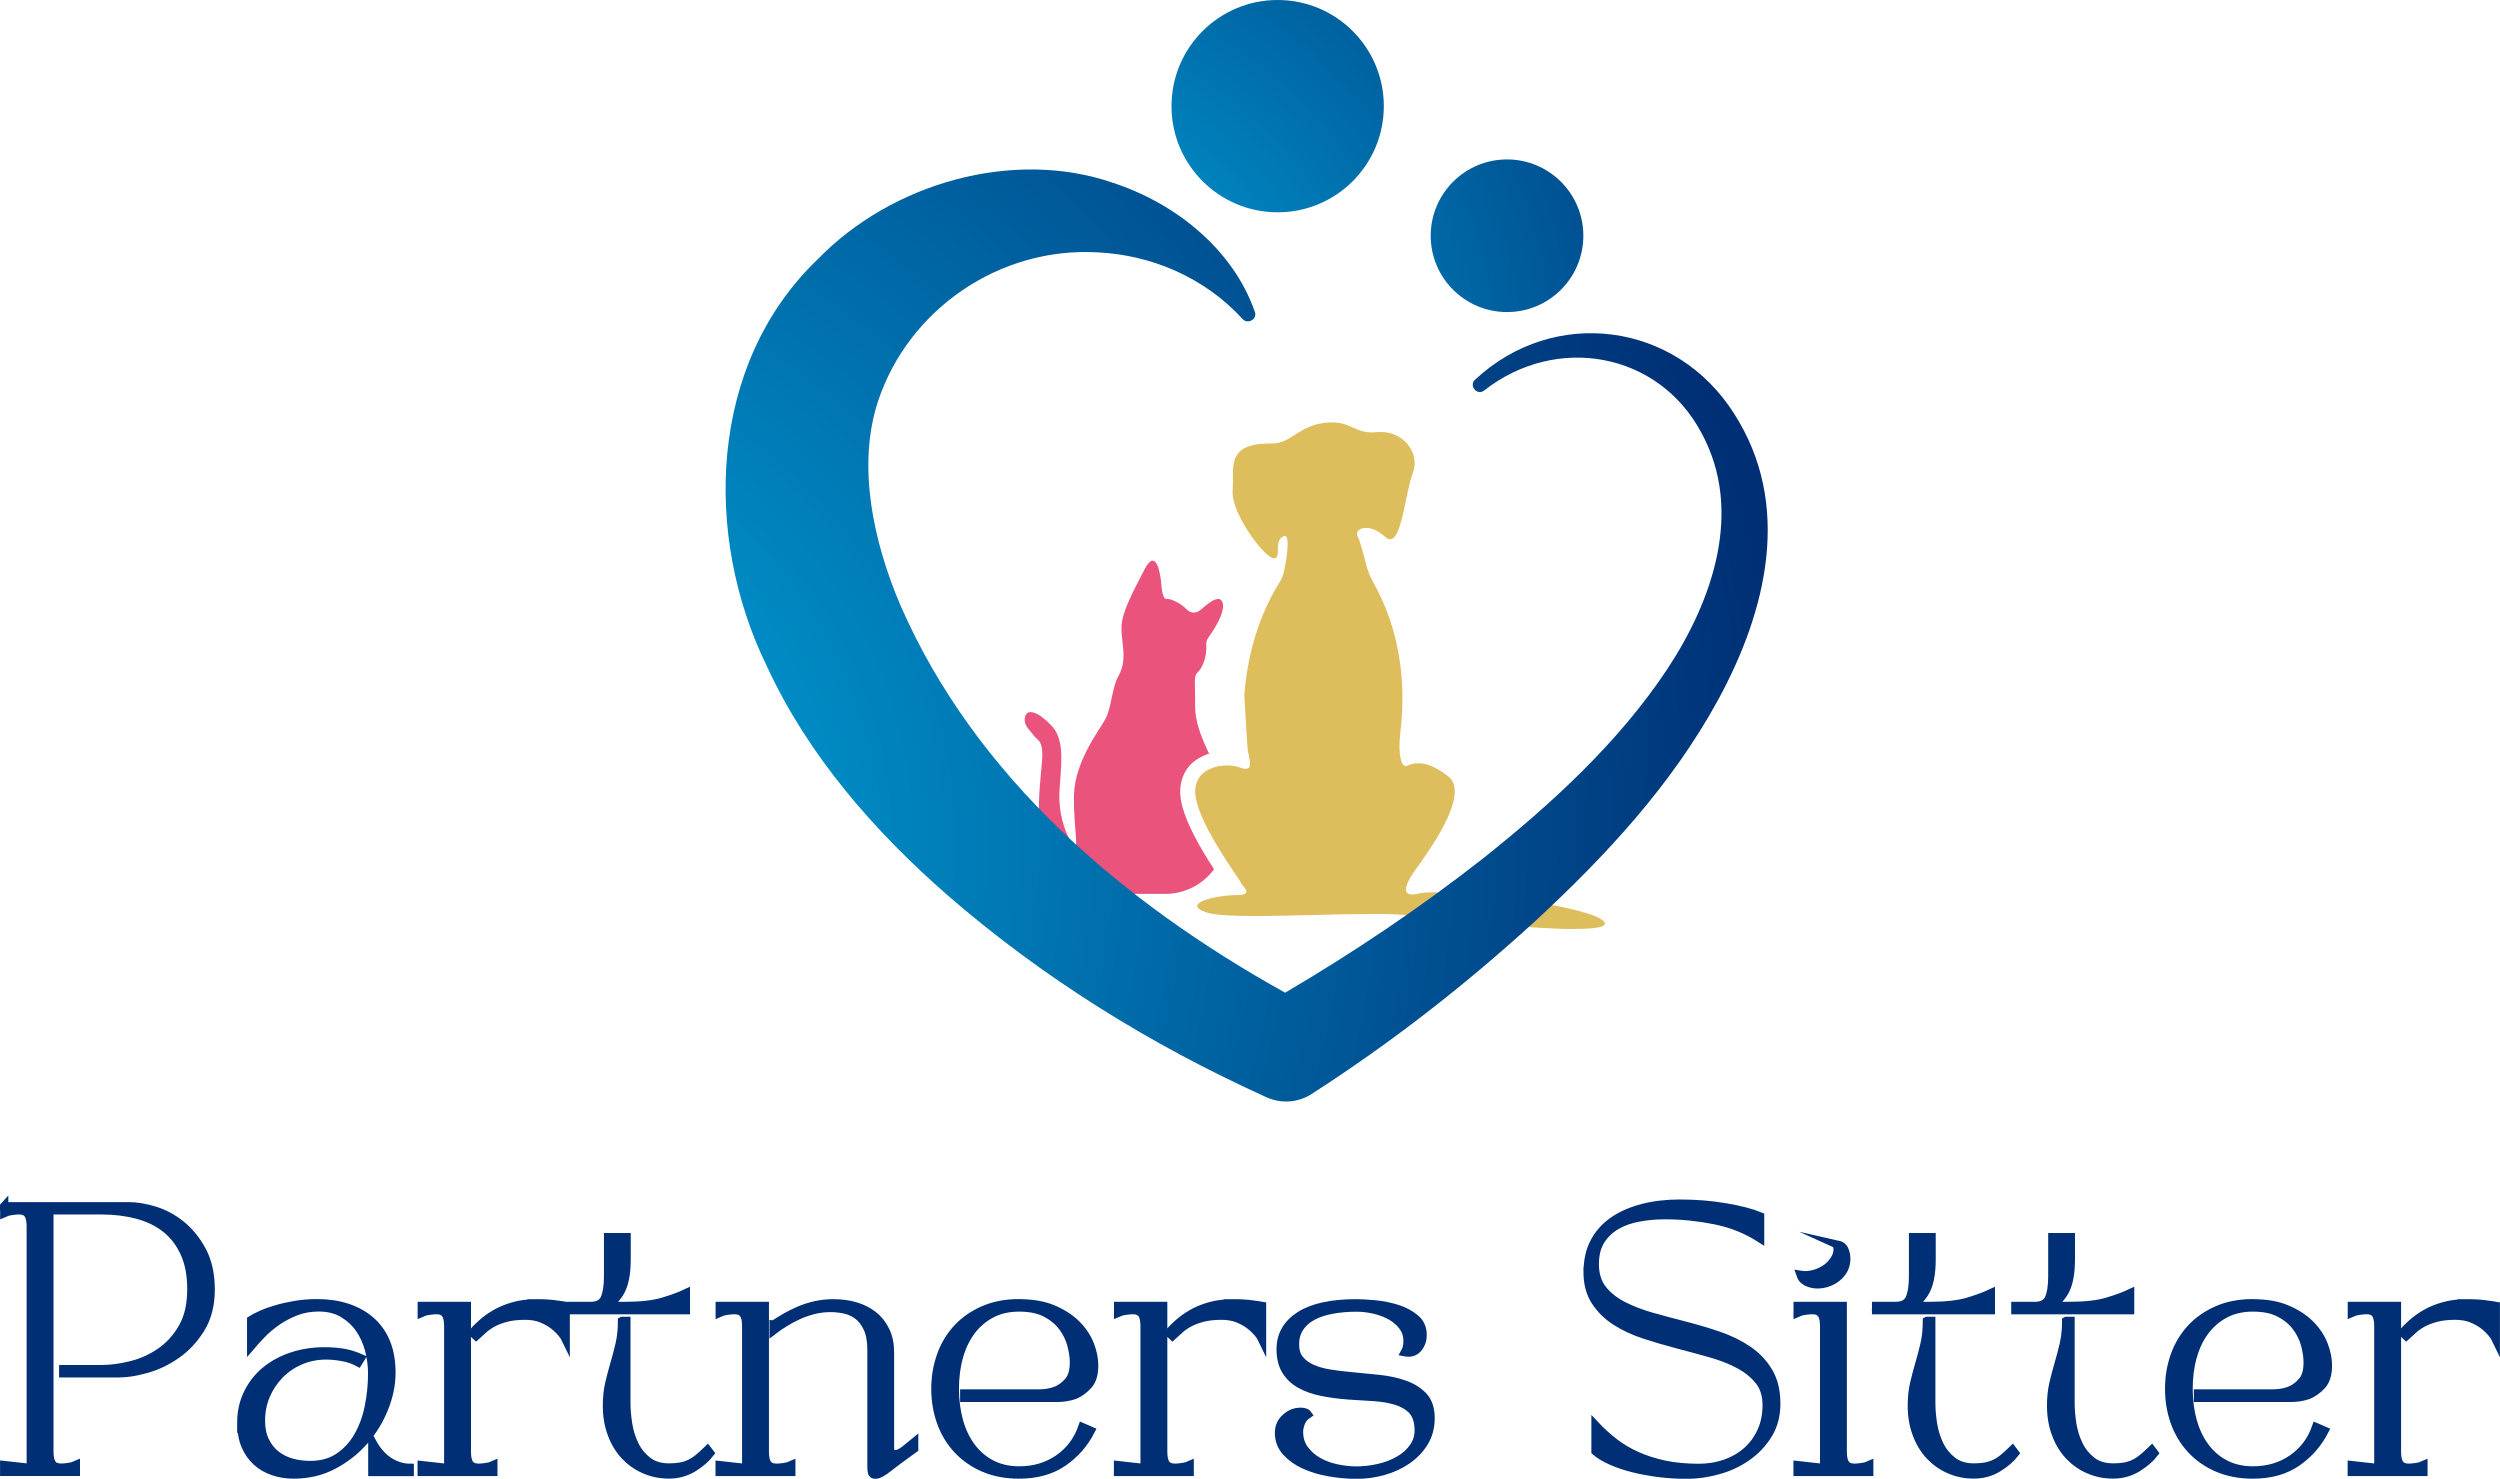 <?xml version="1.0" encoding="UTF-8"?><svg id="_レイヤー_2" xmlns="http://www.w3.org/2000/svg" width="107.59mm" height="63.64mm" xmlns:xlink="http://www.w3.org/1999/xlink" viewBox="0 0 304.97 180.4"><defs><style>.cls-1{fill:url(#_名称未設定グラデーション_5-3);}.cls-2{fill:#e9537c;}.cls-3{fill:url(#_名称未設定グラデーション_5);}.cls-4{fill:#debd5d;}.cls-5{fill:url(#_名称未設定グラデーション_5-2);}.cls-6{fill:#002f75;stroke:#002f75;stroke-miterlimit:10;}</style><radialGradient id="_名称未設定グラデーション_5" cx="124.05" cy="46.38" fx="124.05" fy="46.38" r="98.12" gradientUnits="userSpaceOnUse"><stop offset="0" stop-color="#00ade1"/><stop offset="1" stop-color="#002f75"/></radialGradient><radialGradient id="_名称未設定グラデーション_5-2" cx="124.05" cy="46.38" fx="124.05" fy="46.38" r="98.12" xlink:href="#_名称未設定グラデーション_5"/><radialGradient id="_名称未設定グラデーション_5-3" cx="55.27" cy="102.93" fx="55.27" fy="102.93" r="162.61" xlink:href="#_名称未設定グラデーション_5"/></defs><g id="_レイヤー_1-2"><path class="cls-4" d="M192.14,113.34c-5.59,0-16.01-1.15-19.78-1.63-1.21-.16-2.95-.21-4.95-.21-4.36,0-10,.25-14.3.25-2.75,0-4.96-.1-5.94-.44-3.21-1.12,1.31-2.11,3.61-2.11,2.31,0,.8-1,.6-1.51s-4.92-6.73-5.52-10.44c-.46-2.85,1.86-3.87,3.82-3.87.59,0,1.15.09,1.6.26.28.1.51.15.68.15.98,0,.31-1.52.23-2.49-.1-1.13-.4-6.5-.4-6.5.5-6.55,2.63-11.12,4.32-13.79.27-.43.45-.91.55-1.41.34-1.73.71-4.22.06-4.22-.05,0-.1.01-.16.04-1.25.6-.17,2.68-1.15,2.68-.03,0-.05,0-.08,0-1.11-.11-5.18-5.52-4.96-8.25.22-2.7-.98-5.75,4.61-5.75.07,0,.13,0,.2,0,.01,0,.03,0,.04,0,2.22,0,3.21-2.1,6.24-2.5.37-.05.7-.07,1.01-.07,2.28,0,2.86,1.22,4.84,1.22.18,0,.37,0,.57-.03.17-.02.34-.03.51-.03,2.85,0,4.89,2.57,3.95,5.04-.89,2.32-1.3,8.05-2.77,8.05-.19,0-.4-.1-.63-.31-.85-.78-1.67-1.07-2.3-1.07-.86,0-1.34.54-.99,1.12.23.37.72,2.2,1.03,3.44.2.77.52,1.51.91,2.21,4.49,8.09,3.46,16.04,3.21,18.44-.24,2.31.1,3.85.7,3.85.05,0,.11-.01.16-.04.3-.13.74-.31,1.36-.31.85,0,2.04.34,3.66,1.61,2.81,2.21-2.71,9.54-4.12,11.54-1.17,1.67-1.51,2.86-.25,2.86.25,0,.57-.05.95-.15.29-.08.84-.11,1.58-.11,5.07,0,19.05,1.69,20.8,3.54.64.67-.91.92-3.5.92Z"/><path class="cls-2" d="M125.05,87.42c.28-1.07,1.74-.53,3.34,1.24,1.6,1.78.99,5.22.85,7.82-.14,2.59.57,4.94,1.56,6.47.99,1.53.14-1.78.21-5.9.07-4.12,3.09-7.96,3.84-9.34.75-1.39.79-3.82,1.56-5.19,1.35-2.38.11-4.53.46-6.68.25-1.53,1.24-3.48,2.74-6.36s1.95.85,2.02,1.46c.07.6.14,2.2.68,2.13.53-.08,1.81.61,2.38,1.21.57.6,1.21.57,1.74.14s2.42-2.27,2.74-.78c.25,1.19-1.2,3.37-1.81,4.21-.16.23-.22.51-.21.79.11,1.73-.62,3-1.08,3.42-.5.45-.25,1.32-.28,3.99-.03,1.98.77,3.93,1.7,5.89-.97.32-1.83.82-2.43,1.53-.64.75-1.33,2.07-1.01,4.08.43,2.64,2.47,6.07,4.05,8.49-.02.02-.03.05-.05.07-1.39,1.84-3.56,2.93-5.87,2.94-2.09,0-4.67,0-5.62-.01-1.71-.04-2.91,0-6.96-2.17-4.05-2.17-2.7-11.19-2.49-13.96.21-2.77-.6-2.56-.99-3.16s-1.35-1.24-1.07-2.31Z"/><circle class="cls-3" cx="155.86" cy="12.95" r="12.95"/><circle class="cls-5" cx="183.84" cy="28.76" r="9.31"/><path class="cls-1" d="M211.53,50.44c-7.1-11.18-21.95-13.1-31.58-4.13-.8.71.21,1.99,1.09,1.34,8.77-6.91,21.27-4.75,26.53,5.18,5.15,9.47,1.36,20.43-4.2,28.83-5.92,8.91-14.05,16.37-22.45,23.06-7.6,5.96-15.79,11.48-24.15,16.38-19.87-11.05-37.76-26.32-46.9-47.19-3.34-7.8-5.37-17.15-2.74-25.02,3.71-11.13,14.78-18.82,26.85-18.1,6.27.33,12.79,2.87,17.62,8.14.59.68,1.81,0,1.48-.88-2.64-7.61-9.68-13.27-17.35-15.76-12.12-4.17-26.92.01-35.97,9.33-13.36,12.79-13.99,33.73-6.24,49.6,5.04,10.96,13.16,20.22,22.14,28.06,11.74,10.17,24.78,18.18,38.47,24.41,1.81.94,4,.96,5.84-.21,9.81-6.31,18.83-13.35,27.41-21.2,8.45-7.84,16.5-16.43,22.24-26.95,5.89-10.84,9.06-23.78,1.91-34.89Z"/><path class="cls-6" d="M.5,147.15h15.24c.93,0,1.97.18,3.13.53,1.16.36,2.24.94,3.24,1.75s1.85,1.86,2.55,3.16c.69,1.3,1.04,2.88,1.04,4.73s-.41,3.47-1.22,4.77c-.81,1.3-1.79,2.35-2.95,3.16-1.16.81-2.37,1.39-3.65,1.75s-2.38.54-3.31.54h-6.87v-.52h4.64c1.17,0,2.39-.16,3.68-.49,1.29-.32,2.47-.86,3.57-1.62,1.09-.76,1.99-1.76,2.69-3,.7-1.24,1.05-2.77,1.05-4.59s-.28-3.24-.84-4.47c-.56-1.23-1.33-2.23-2.32-3-.98-.77-2.15-1.32-3.49-1.67s-2.78-.52-4.31-.52h-6.35v29.47c0,.65.11,1.13.32,1.44.22.31.58.47,1.1.47.26,0,.57-.03.92-.08.36-.05.65-.13.89-.24v.84H.5v-.84l3.24.36v-29.51c0-.65-.11-1.13-.32-1.44-.22-.31-.58-.47-1.1-.47-.26,0-.57.03-.92.08-.36.05-.65.13-.89.24v-.84Z"/><path class="cls-6" d="M29.42,173.58c0-1.3.26-2.49.78-3.57.52-1.08,1.23-2,2.14-2.76.91-.76,1.98-1.35,3.23-1.77,1.24-.42,2.59-.63,4.04-.63.71,0,1.43.05,2.16.16.72.11,1.48.34,2.25.68l-.32.52c-.56-.3-1.19-.52-1.9-.65-.7-.13-1.37-.2-1.99-.2-1.15,0-2.21.21-3.18.63-.97.42-1.82,1-2.53,1.73-.71.74-1.27,1.58-1.67,2.53-.4.95-.6,1.97-.6,3.05,0,.95.16,1.77.49,2.45.32.68.76,1.24,1.31,1.69.55.44,1.19.77,1.91.97.72.21,1.49.31,2.29.31,1.36,0,2.52-.32,3.49-.97.96-.65,1.75-1.5,2.35-2.55.6-1.05,1.04-2.24,1.31-3.58.27-1.34.41-2.69.41-4.05,0-.95-.12-1.91-.37-2.87-.25-.96-.64-1.83-1.17-2.59-.53-.77-1.21-1.39-2.03-1.88-.82-.49-1.81-.73-2.95-.73-1.02,0-1.95.17-2.8.5-.85.34-1.63.75-2.32,1.23-.69.49-1.3,1-1.82,1.54-.52.54-.95,1.02-1.3,1.43v-3.18c.3-.19.72-.41,1.25-.65.53-.24,1.15-.46,1.85-.66.7-.21,1.48-.38,2.32-.52.84-.14,1.72-.21,2.63-.21,1.34,0,2.56.18,3.66.54,1.1.36,2.06.89,2.87,1.59.81.7,1.44,1.58,1.88,2.64.44,1.06.66,2.29.66,3.7s-.29,2.88-.88,4.34c-.58,1.47-1.4,2.8-2.45,4-1.05,1.2-2.3,2.18-3.76,2.95-1.46.77-3.08,1.15-4.85,1.15-.86,0-1.69-.13-2.46-.39-.78-.26-1.46-.65-2.04-1.17-.58-.52-1.04-1.17-1.38-1.96-.34-.79-.5-1.72-.5-2.8ZM45.41,179.58v-3.63c.58,1.06,1.28,1.84,2.09,2.35s1.64.76,2.48.76v.52h-4.57Z"/><path class="cls-6" d="M56.95,159.31v17.83c0,.65.11,1.13.32,1.44.22.31.58.47,1.1.47.26,0,.57-.03.92-.08.36-.05.65-.13.89-.24v.84h-8.75v-.84l3.24.36v-17.35c0-.65-.11-1.13-.32-1.44-.22-.31-.58-.47-1.1-.47-.26,0-.57.03-.92.08-.36.05-.65.13-.89.24v-.84h5.51ZM65.51,158.99c.91,0,1.72.05,2.43.16.37.04.72.1,1.07.16v4.05c-.09-.19-.26-.45-.52-.76s-.59-.63-.99-.94c-.4-.31-.89-.58-1.46-.81-.57-.23-1.24-.34-1.99-.34-.91,0-1.68.09-2.32.26-.64.17-1.18.38-1.64.63-.45.25-.84.52-1.15.81-.31.29-.6.56-.86.79l-.45-.42c.3-.35.68-.72,1.14-1.13.45-.41.99-.8,1.62-1.17.63-.37,1.36-.68,2.2-.92.84-.25,1.82-.37,2.92-.37Z"/><path class="cls-6" d="M69.66,159.83v-.52h2.4c.86,0,1.43-.31,1.7-.92.27-.62.41-1.51.41-2.67v-4.8h2.27v2.72c0,1.84-.29,3.21-.86,4.1-.57.9-1.21,1.42-1.9,1.57h2.59c1.92,0,3.47-.18,4.64-.53,1.17-.36,2.09-.7,2.76-1.02v2.08h-14.01ZM75.89,161.13h.52v10.05c0,.76.07,1.59.21,2.51.14.92.41,1.77.79,2.56s.92,1.45,1.6,1.98c.68.53,1.55.79,2.61.79.52,0,.98-.04,1.39-.11.41-.08.79-.2,1.15-.37.36-.17.71-.4,1.05-.68.35-.28.71-.62,1.1-1l.32.42c-.48.63-1.16,1.22-2.04,1.77-.89.55-1.88.83-2.98.83s-2.05-.2-2.98-.6c-.93-.4-1.73-.97-2.42-1.7-.68-.73-1.22-1.62-1.6-2.66-.39-1.04-.58-2.18-.58-3.44,0-1.02.1-1.93.29-2.74.19-.81.41-1.61.63-2.38.23-.78.44-1.58.63-2.4.19-.82.29-1.76.29-2.82Z"/><path class="cls-6" d="M93.3,159.31v17.83c0,.65.11,1.13.32,1.44.22.31.58.47,1.1.47.26,0,.57-.03.92-.08.36-.05.65-.13.89-.24v.84h-8.75v-.84l3.24.36v-17.35c0-.65-.11-1.13-.32-1.44-.22-.31-.58-.47-1.1-.47-.26,0-.57.03-.92.08-.36.05-.65.13-.89.24v-.84h5.51ZM94.37,161.58c.43-.28.91-.57,1.43-.88.52-.3,1.08-.58,1.69-.84.6-.26,1.26-.47,1.96-.63.7-.16,1.45-.24,2.25-.24.93,0,1.81.12,2.64.36.83.24,1.56.61,2.19,1.1s1.12,1.12,1.49,1.88c.37.76.55,1.64.55,2.66v11.54c0,.58.19.88.58.88.35,0,.73-.17,1.17-.5.43-.33.83-.65,1.2-.96v.78c-1.45,1.04-2.51,1.83-3.19,2.37-.68.54-1.19.81-1.54.81-.22,0-.35-.08-.41-.23-.05-.15-.08-.41-.08-.78v-14.23c0-1.08-.16-1.96-.47-2.63-.31-.67-.71-1.19-1.2-1.56-.49-.37-1.03-.61-1.62-.73-.59-.12-1.16-.18-1.7-.18-.71,0-1.41.09-2.08.26-.67.17-1.3.39-1.88.66-.58.27-1.13.56-1.64.88-.51.31-.96.62-1.35.92v-.71Z"/><path class="cls-6" d="M124.33,158.99c1.62,0,3,.24,4.15.73,1.15.49,2.09,1.1,2.84,1.85s1.29,1.57,1.64,2.46c.35.9.52,1.75.52,2.55,0,1.08-.25,1.89-.75,2.43-.5.54-1.04.93-1.62,1.17-.71.26-1.51.38-2.4.36h-11.09v-.55h9.14c.8,0,1.51-.13,2.14-.39.52-.22,1-.58,1.44-1.09.44-.51.66-1.27.66-2.29,0-.67-.11-1.4-.32-2.19-.22-.79-.58-1.52-1.09-2.19-.51-.67-1.19-1.23-2.04-1.67-.85-.44-1.93-.66-3.23-.66s-2.43.26-3.4.78c-.97.52-1.79,1.22-2.45,2.11-.66.89-1.16,1.93-1.49,3.14-.34,1.21-.5,2.51-.5,3.89s.17,2.68.5,3.89c.33,1.21.83,2.26,1.49,3.16.66.9,1.48,1.61,2.45,2.12s2.11.78,3.4.78c1.84,0,3.44-.48,4.81-1.43,1.37-.95,2.34-2.24,2.9-3.86l1.04.45c-.8,1.56-1.92,2.84-3.36,3.84s-3.24,1.51-5.4,1.51c-1.62,0-3.06-.28-4.33-.83-1.26-.55-2.33-1.3-3.21-2.25s-1.54-2.06-1.99-3.32c-.45-1.26-.68-2.62-.68-4.07s.23-2.78.68-4.05c.45-1.27,1.12-2.38,1.99-3.32s1.95-1.69,3.21-2.24c1.26-.55,2.71-.83,4.33-.83Z"/><path class="cls-6" d="M141.9,159.31v17.83c0,.65.11,1.13.32,1.44.22.31.58.47,1.1.47.26,0,.57-.03.92-.08.36-.05.65-.13.89-.24v.84h-8.75v-.84l3.24.36v-17.35c0-.65-.11-1.13-.32-1.44-.22-.31-.58-.47-1.1-.47-.26,0-.57.03-.92.08-.36.05-.65.13-.89.24v-.84h5.51ZM150.46,158.99c.91,0,1.72.05,2.43.16.37.04.72.1,1.07.16v4.05c-.09-.19-.26-.45-.52-.76s-.59-.63-.99-.94c-.4-.31-.89-.58-1.46-.81-.57-.23-1.24-.34-1.99-.34-.91,0-1.68.09-2.32.26-.64.17-1.18.38-1.64.63-.45.25-.84.52-1.15.81-.31.29-.6.56-.86.79l-.45-.42c.3-.35.68-.72,1.14-1.13.45-.41.99-.8,1.62-1.17.63-.37,1.36-.68,2.2-.92.84-.25,1.82-.37,2.92-.37Z"/><path class="cls-6" d="M158.66,172.22c.17,0,.35.03.52.08.17.05.29.14.36.24-.37.24-.64.56-.81.96-.17.4-.26.79-.26,1.18,0,.8.21,1.5.63,2.09s.97,1.09,1.64,1.48c.67.39,1.42.68,2.25.86.83.18,1.67.28,2.51.28s1.76-.1,2.67-.31c.92-.21,1.75-.52,2.5-.96.75-.43,1.35-.98,1.8-1.64.45-.66.65-1.44.58-2.35-.06-.95-.35-1.67-.84-2.16-.5-.49-1.15-.85-1.95-1.09-.8-.24-1.69-.39-2.68-.45-.98-.06-1.99-.13-3.03-.19-1.19-.09-2.29-.23-3.31-.44-1.02-.21-1.9-.52-2.64-.94-.75-.42-1.33-.98-1.75-1.67s-.63-1.56-.63-2.59c0-1.73.78-3.1,2.33-4.1,1.56-1,3.85-1.51,6.87-1.51.63,0,1.4.04,2.33.13.93.09,1.82.27,2.68.54.85.27,1.59.66,2.2,1.17.62.51.92,1.18.92,2.03,0,.63-.19,1.17-.57,1.62-.38.45-.91.62-1.6.49.11-.2.19-.4.24-.62.05-.22.08-.48.08-.78,0-.65-.18-1.22-.54-1.72-.36-.5-.83-.92-1.41-1.26-.58-.34-1.25-.61-1.99-.79-.75-.18-1.5-.28-2.25-.28-1.1,0-2.11.09-3.03.26-.92.17-1.71.44-2.37.79-.66.36-1.18.82-1.56,1.39-.38.57-.57,1.25-.57,2.03s.18,1.37.55,1.83.86.84,1.49,1.12c.63.28,1.35.49,2.17.62.82.13,1.69.24,2.59.32,1.15.11,2.29.22,3.44.34,1.15.12,2.19.35,3.13.68.94.33,1.7.82,2.29,1.44.58.63.88,1.51.88,2.66s-.27,2.11-.79,2.97c-.53.85-1.22,1.57-2.08,2.16-.85.58-1.82,1.03-2.89,1.33s-2.16.45-3.26.45-2.18-.1-3.31-.29c-1.12-.19-2.14-.5-3.05-.91-.91-.41-1.65-.94-2.24-1.59s-.88-1.43-.88-2.33c0-.73.27-1.35.81-1.83.54-.49,1.14-.73,1.78-.73Z"/><path class="cls-6" d="M193.68,155.1c0-1.38.28-2.59.84-3.63.56-1.04,1.35-1.9,2.35-2.58,1.01-.68,2.19-1.19,3.57-1.54,1.37-.35,2.86-.52,4.46-.52,1.97,0,3.83.15,5.59.45,1.76.3,3.17.67,4.23,1.1v2.69c-1.69-1.08-3.55-1.82-5.58-2.22s-4.04-.6-6.03-.6c-1.08,0-2.13.09-3.16.28-1.03.18-1.94.5-2.74.96s-1.44,1.07-1.93,1.83c-.49.77-.73,1.75-.73,2.93s.32,2.25.96,3.05c.64.8,1.48,1.46,2.51,1.99,1.04.53,2.22.98,3.53,1.35,1.32.37,2.67.73,4.07,1.09,1.39.36,2.75.76,4.07,1.22,1.32.45,2.5,1.03,3.53,1.73,1.04.7,1.88,1.58,2.51,2.63.64,1.05.96,2.36.96,3.94,0,1.43-.33,2.67-.99,3.75-.66,1.07-1.51,1.97-2.56,2.71-1.05.74-2.22,1.29-3.52,1.65-1.3.37-2.59.55-3.89.55-1.12,0-2.24-.07-3.36-.21-1.11-.14-2.16-.33-3.15-.58-.98-.25-1.88-.55-2.68-.91s-1.44-.74-1.91-1.15v-3.18c.69.74,1.45,1.42,2.27,2.06.82.64,1.75,1.19,2.77,1.65,1.03.46,2.17.83,3.42,1.09,1.25.26,2.64.39,4.15.39,1.17,0,2.25-.18,3.26-.54,1-.36,1.88-.87,2.63-1.54.75-.67,1.33-1.48,1.75-2.42s.63-1.99.63-3.16-.31-2.21-.94-2.98c-.63-.78-1.45-1.44-2.46-1.98-1.02-.54-2.18-.99-3.49-1.36-1.31-.37-2.65-.73-4.02-1.09-1.37-.36-2.71-.75-4.02-1.18-1.31-.43-2.48-.98-3.5-1.64-1.03-.66-1.85-1.48-2.48-2.45-.63-.97-.94-2.18-.94-3.63Z"/><path class="cls-6" d="M219.29,159.31h5.51v17.83c0,.65.11,1.13.32,1.44.22.31.58.47,1.1.47.26,0,.57-.03.92-.08.36-.05.65-.13.89-.24v.84h-8.75v-.84l3.24.36v-17.35c0-.65-.11-1.13-.32-1.44-.22-.31-.58-.47-1.1-.47-.26,0-.57.03-.92.08-.36.05-.65.13-.89.24v-.84ZM224.06,151.79c.5.11.82.35.96.71.14.37.21.71.21,1.04,0,.5-.1.94-.31,1.33-.21.39-.48.72-.83.99-.35.27-.72.48-1.13.62-.41.14-.83.21-1.26.21-.45,0-.88-.1-1.28-.29-.4-.19-.66-.49-.79-.88.54.09,1.1.05,1.69-.11.58-.16,1.1-.42,1.56-.76.45-.34.8-.77,1.05-1.26s.3-1.03.15-1.59Z"/><path class="cls-6" d="M228.86,159.83v-.52h2.4c.86,0,1.43-.31,1.7-.92.27-.62.41-1.51.41-2.67v-4.8h2.27v2.72c0,1.84-.29,3.21-.86,4.1-.57.9-1.21,1.42-1.9,1.57h2.59c1.92,0,3.47-.18,4.64-.53,1.17-.36,2.09-.7,2.76-1.02v2.08h-14.01ZM235.08,161.13h.52v10.05c0,.76.07,1.59.21,2.51.14.92.41,1.77.79,2.56s.92,1.45,1.6,1.98c.68.53,1.55.79,2.61.79.52,0,.98-.04,1.39-.11.41-.08.79-.2,1.15-.37.36-.17.71-.4,1.05-.68.35-.28.71-.62,1.1-1l.32.42c-.48.63-1.16,1.22-2.04,1.77-.89.55-1.88.83-2.98.83s-2.05-.2-2.98-.6c-.93-.4-1.73-.97-2.42-1.7-.68-.73-1.22-1.62-1.6-2.66-.39-1.04-.58-2.18-.58-3.44,0-1.02.1-1.93.29-2.74.19-.81.41-1.61.63-2.38.23-.78.44-1.58.63-2.4.19-.82.29-1.76.29-2.82Z"/><path class="cls-6" d="M245.85,159.83v-.52h2.4c.86,0,1.43-.31,1.7-.92.27-.62.41-1.51.41-2.67v-4.8h2.27v2.72c0,1.84-.29,3.21-.86,4.1-.57.9-1.21,1.42-1.9,1.57h2.59c1.92,0,3.47-.18,4.64-.53,1.17-.36,2.09-.7,2.76-1.02v2.08h-14.01ZM252.07,161.13h.52v10.05c0,.76.07,1.59.21,2.51.14.92.41,1.77.79,2.56s.92,1.45,1.6,1.98c.68.53,1.55.79,2.61.79.52,0,.98-.04,1.39-.11.41-.08.79-.2,1.15-.37.36-.17.71-.4,1.05-.68.35-.28.71-.62,1.1-1l.32.42c-.48.63-1.16,1.22-2.04,1.77-.89.55-1.88.83-2.98.83s-2.05-.2-2.98-.6c-.93-.4-1.73-.97-2.42-1.7-.68-.73-1.22-1.62-1.6-2.66-.39-1.04-.58-2.18-.58-3.44,0-1.02.1-1.93.29-2.74.19-.81.41-1.61.63-2.38.23-.78.44-1.58.63-2.4.19-.82.29-1.76.29-2.82Z"/><path class="cls-6" d="M274.84,158.99c1.62,0,3,.24,4.15.73,1.15.49,2.09,1.1,2.84,1.85s1.29,1.57,1.64,2.46c.35.9.52,1.75.52,2.55,0,1.08-.25,1.89-.75,2.43-.5.54-1.04.93-1.62,1.17-.71.26-1.51.38-2.4.36h-11.09v-.55h9.14c.8,0,1.51-.13,2.14-.39.52-.22,1-.58,1.44-1.09.44-.51.66-1.27.66-2.29,0-.67-.11-1.4-.32-2.19-.22-.79-.58-1.52-1.09-2.19-.51-.67-1.19-1.23-2.04-1.67-.85-.44-1.93-.66-3.23-.66s-2.43.26-3.4.78c-.97.52-1.79,1.22-2.45,2.11-.66.89-1.16,1.93-1.49,3.14-.34,1.21-.5,2.51-.5,3.89s.17,2.68.5,3.89c.33,1.21.83,2.26,1.49,3.16.66.9,1.48,1.61,2.45,2.12s2.11.78,3.4.78c1.84,0,3.44-.48,4.81-1.43,1.37-.95,2.34-2.24,2.9-3.86l1.04.45c-.8,1.56-1.92,2.84-3.36,3.84s-3.24,1.51-5.4,1.51c-1.62,0-3.06-.28-4.33-.83-1.26-.55-2.33-1.3-3.21-2.25s-1.54-2.06-1.99-3.32c-.45-1.26-.68-2.62-.68-4.07s.23-2.78.68-4.05c.45-1.27,1.12-2.38,1.99-3.32s1.95-1.69,3.21-2.24c1.26-.55,2.71-.83,4.33-.83Z"/><path class="cls-6" d="M292.41,159.31v17.83c0,.65.11,1.13.32,1.44.22.31.58.47,1.1.47.26,0,.57-.03.92-.08.36-.05.65-.13.89-.24v.84h-8.75v-.84l3.24.36v-17.35c0-.65-.11-1.13-.32-1.44-.22-.31-.58-.47-1.1-.47-.26,0-.57.03-.92.08-.36.05-.65.13-.89.24v-.84h5.51ZM300.97,158.99c.91,0,1.72.05,2.43.16.37.04.72.1,1.07.16v4.05c-.09-.19-.26-.45-.52-.76s-.59-.63-.99-.94c-.4-.31-.89-.58-1.46-.81-.57-.23-1.24-.34-1.99-.34-.91,0-1.68.09-2.32.26-.64.17-1.18.38-1.64.63-.45.25-.84.52-1.15.81-.31.29-.6.56-.86.79l-.45-.42c.3-.35.68-.72,1.14-1.13.45-.41.99-.8,1.62-1.17.63-.37,1.36-.68,2.2-.92.84-.25,1.82-.37,2.92-.37Z"/></g></svg>